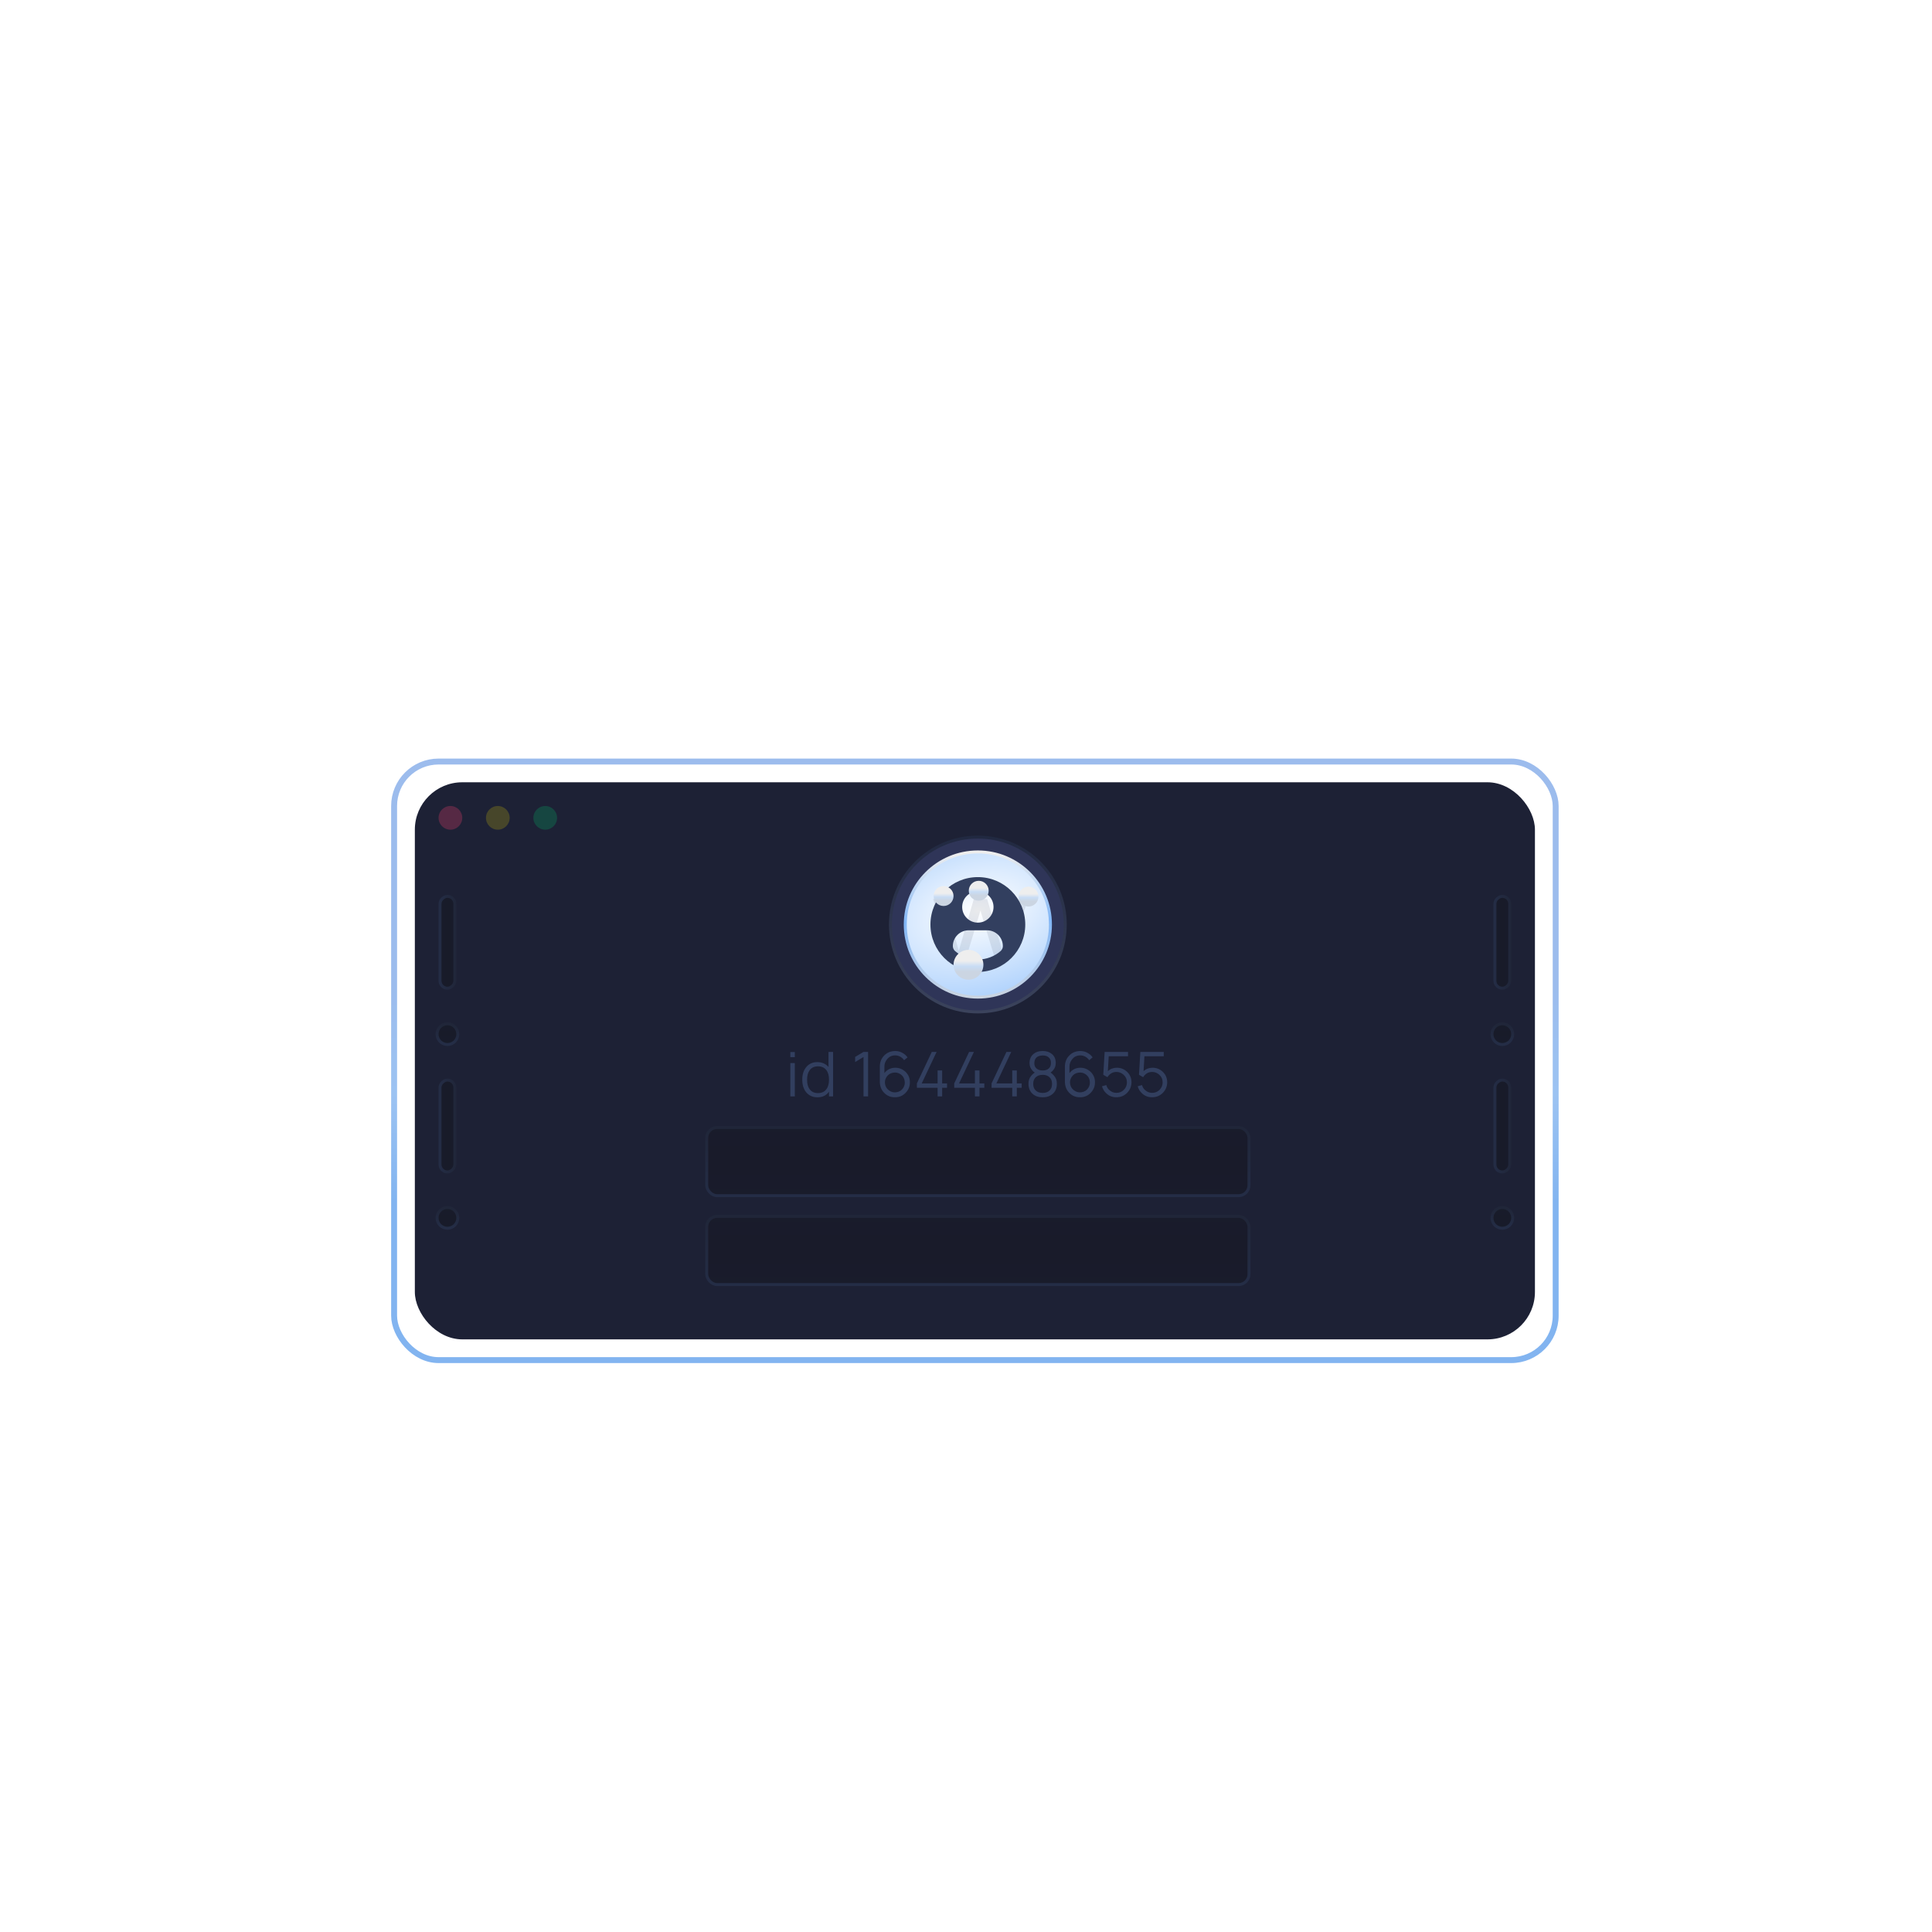<svg width="326" height="326" viewBox="0 0 326 326" fill="none" xmlns="http://www.w3.org/2000/svg">
<rect x="70" y="132" width="189" height="94" rx="8" fill="#1D2135"/>
<path d="M133.358 177.521H134.118V178.375H133.358V177.521ZM133.358 179.375H134.118V185H133.358V179.375ZM139.8 177.5H140.571V185H139.883V184.208C139.439 184.84 138.789 185.156 137.935 185.156C137.116 185.156 136.466 184.854 135.987 184.25C135.578 183.722 135.373 183.031 135.373 182.177C135.373 181.33 135.578 180.646 135.987 180.125C136.453 179.521 137.091 179.219 137.904 179.219C138.682 179.219 139.314 179.49 139.8 180.031V177.5ZM139.425 183.812C139.73 183.431 139.883 182.885 139.883 182.177C139.883 181.483 139.73 180.941 139.425 180.552C139.098 180.135 138.633 179.927 138.029 179.927C137.404 179.927 136.932 180.149 136.612 180.594C136.328 180.976 136.185 181.503 136.185 182.177C136.185 182.872 136.324 183.403 136.602 183.771C136.928 184.222 137.4 184.448 138.019 184.448C138.63 184.448 139.098 184.236 139.425 183.812ZM145.709 177.5H146.479V185H145.709V178.354L144.292 179.208V178.344L145.709 177.5ZM153.136 178.417L152.552 178.896C152.386 178.646 152.17 178.448 151.907 178.302C151.643 178.156 151.358 178.083 151.052 178.083C150.469 178.083 150.007 178.309 149.667 178.76C149.375 179.108 149.229 179.521 149.229 180V181.062C149.709 180.465 150.323 180.167 151.073 180.167C151.726 180.167 152.299 180.396 152.792 180.854C153.299 181.347 153.545 181.944 153.532 182.646C153.532 183.319 153.292 183.903 152.813 184.396C152.327 184.91 151.723 185.16 151 185.146C150.271 185.16 149.657 184.899 149.157 184.365C148.691 183.878 148.459 183.253 148.459 182.49V180C148.459 179.229 148.702 178.601 149.188 178.115C149.66 177.615 150.282 177.358 151.052 177.344C151.476 177.344 151.868 177.441 152.229 177.635C152.598 177.823 152.9 178.083 153.136 178.417ZM151.271 184.302C151.764 184.226 152.143 183.983 152.407 183.573C152.643 183.205 152.723 182.806 152.646 182.375C152.577 181.91 152.348 181.542 151.959 181.271C151.584 181.014 151.17 180.924 150.719 181C150.24 181.076 149.868 181.312 149.604 181.708C149.354 182.076 149.268 182.483 149.344 182.927C149.414 183.351 149.625 183.698 149.979 183.969C150.368 184.267 150.799 184.378 151.271 184.302ZM158.976 182.812H159.799V183.552H158.976V185H158.205V183.552H154.715V182.812L157.226 177.5H158.038L155.528 182.812H158.205V180.625H158.976V182.812ZM165.274 182.812H166.097V183.552H165.274V185H164.504V183.552H161.014V182.812L163.524 177.5H164.337L161.826 182.812H164.504V180.625H165.274V182.812ZM171.573 182.812H172.396V183.552H171.573V185H170.802V183.552H167.313V182.812L169.823 177.5H170.636L168.125 182.812H170.802V180.625H171.573V182.812ZM173.717 179.365C173.731 178.698 173.964 178.184 174.415 177.823C174.797 177.503 175.304 177.344 175.936 177.344C176.568 177.344 177.075 177.503 177.457 177.823C177.915 178.17 178.144 178.684 178.144 179.365C178.144 179.878 177.984 180.299 177.665 180.625C177.54 180.771 177.408 180.889 177.269 180.979C177.512 181.139 177.7 181.309 177.832 181.49C178.179 181.865 178.346 182.333 178.332 182.896C178.332 183.611 178.096 184.174 177.623 184.583C177.193 184.965 176.63 185.156 175.936 185.156C175.241 185.156 174.679 184.965 174.248 184.583C173.79 184.174 173.554 183.611 173.54 182.896C173.526 182.347 173.689 181.878 174.03 181.49C174.175 181.309 174.366 181.139 174.603 180.979C174.457 180.896 174.321 180.778 174.196 180.625C173.877 180.285 173.717 179.865 173.717 179.365ZM174.53 179.365C174.516 179.774 174.644 180.087 174.915 180.302C175.158 180.517 175.498 180.625 175.936 180.625C176.373 180.625 176.714 180.517 176.957 180.302C177.207 180.094 177.332 179.781 177.332 179.365C177.346 178.962 177.217 178.646 176.946 178.417C176.71 178.201 176.373 178.094 175.936 178.094C175.498 178.108 175.158 178.215 174.915 178.417C174.672 178.632 174.544 178.948 174.53 179.365ZM177.092 184.01C177.377 183.753 177.519 183.382 177.519 182.896C177.519 182.41 177.377 182.035 177.092 181.771C176.814 181.5 176.429 181.365 175.936 181.365C175.45 181.365 175.061 181.5 174.769 181.771C174.484 182.035 174.342 182.41 174.342 182.896C174.342 183.382 174.484 183.753 174.769 184.01C175.061 184.281 175.45 184.417 175.936 184.417C176.429 184.417 176.814 184.281 177.092 184.01ZM184.366 178.417L183.783 178.896C183.616 178.646 183.401 178.448 183.137 178.302C182.873 178.156 182.588 178.083 182.283 178.083C181.7 178.083 181.238 178.309 180.897 178.76C180.606 179.108 180.46 179.521 180.46 180V181.062C180.939 180.465 181.554 180.167 182.304 180.167C182.956 180.167 183.529 180.396 184.022 180.854C184.529 181.347 184.776 181.944 184.762 182.646C184.762 183.319 184.522 183.903 184.043 184.396C183.557 184.91 182.953 185.16 182.231 185.146C181.502 185.16 180.887 184.899 180.387 184.365C179.922 183.878 179.689 183.253 179.689 182.49V180C179.689 179.229 179.932 178.601 180.418 178.115C180.891 177.615 181.512 177.358 182.283 177.344C182.706 177.344 183.099 177.441 183.46 177.635C183.828 177.823 184.13 178.083 184.366 178.417ZM182.502 184.302C182.995 184.226 183.373 183.983 183.637 183.573C183.873 183.205 183.953 182.806 183.877 182.375C183.807 181.91 183.578 181.542 183.189 181.271C182.814 181.014 182.401 180.924 181.95 181C181.47 181.076 181.099 181.312 180.835 181.708C180.585 182.076 180.498 182.483 180.575 182.927C180.644 183.351 180.856 183.698 181.21 183.969C181.599 184.267 182.029 184.378 182.502 184.302ZM186.394 177.5H190.341V178.229H187.081L186.935 180.74C187.359 180.358 187.866 180.167 188.456 180.167C189.088 180.167 189.64 180.375 190.112 180.792C190.654 181.278 190.925 181.896 190.925 182.646C190.911 183.34 190.661 183.931 190.175 184.417C189.689 184.903 189.091 185.146 188.383 185.146C187.716 185.16 187.144 184.937 186.664 184.479C186.317 184.16 186.078 183.764 185.946 183.292L186.675 183.094C186.772 183.448 186.949 183.733 187.206 183.948C187.546 184.253 187.939 184.406 188.383 184.406C188.876 184.406 189.293 184.236 189.633 183.896C189.98 183.549 190.154 183.132 190.154 182.646C190.154 182.118 189.96 181.681 189.571 181.333C189.216 181.028 188.821 180.875 188.383 180.875C187.953 180.875 187.581 181.01 187.269 181.281C187.102 181.427 186.966 181.587 186.862 181.76L186.164 181.354L186.394 177.5ZM192.419 177.5H196.367V178.229H193.106L192.961 180.74C193.384 180.358 193.891 180.167 194.481 180.167C195.113 180.167 195.665 180.375 196.138 180.792C196.679 181.278 196.95 181.896 196.95 182.646C196.936 183.34 196.686 183.931 196.2 184.417C195.714 184.903 195.117 185.146 194.409 185.146C193.742 185.16 193.169 184.937 192.69 184.479C192.343 184.16 192.103 183.764 191.971 183.292L192.7 183.094C192.797 183.448 192.975 183.733 193.231 183.948C193.572 184.253 193.964 184.406 194.409 184.406C194.902 184.406 195.318 184.236 195.659 183.896C196.006 183.549 196.179 183.132 196.179 182.646C196.179 182.118 195.985 181.681 195.596 181.333C195.242 181.028 194.846 180.875 194.409 180.875C193.978 180.875 193.606 181.01 193.294 181.281C193.127 181.427 192.992 181.587 192.888 181.76L192.19 181.354L192.419 177.5Z" fill="#323F5F"/>
<circle cx="76" cy="138" r="2" fill="#562944"/>
<circle cx="84" cy="138" r="2" fill="#47462A"/>
<circle cx="92" cy="138" r="2" fill="#164641"/>
<rect x="119.25" y="190.25" width="91.5" height="11.5" rx="1.75" fill="url(#paint0_linear_4522_15747)" stroke="url(#paint1_linear_4522_15747)" stroke-width="0.5"/>
<rect x="119.25" y="205.25" width="91.5" height="11.5" rx="1.75" fill="url(#paint2_linear_4522_15747)" stroke="url(#paint3_linear_4522_15747)" stroke-width="0.5"/>
<rect x="66.5" y="128.5" width="196" height="101" rx="7.5" stroke="url(#paint4_linear_4522_15747)"/>
<rect x="76.75" y="151.25" width="15.5" height="2.5" rx="1.25" transform="rotate(90 76.75 151.25)" fill="url(#paint5_linear_4522_15747)" stroke="url(#paint6_linear_4522_15747)" stroke-width="0.5"/>
<rect x="76.75" y="182.25" width="15.5" height="2.5" rx="1.25" transform="rotate(90 76.75 182.25)" fill="url(#paint7_linear_4522_15747)" stroke="url(#paint8_linear_4522_15747)" stroke-width="0.5"/>
<circle cx="75.5" cy="174.5" r="1.75" fill="url(#paint9_linear_4522_15747)" stroke="url(#paint10_linear_4522_15747)" stroke-width="0.5"/>
<circle cx="75.5" cy="205.5" r="1.75" fill="url(#paint11_linear_4522_15747)" stroke="url(#paint12_linear_4522_15747)" stroke-width="0.5"/>
<rect x="254.75" y="151.25" width="15.5" height="2.5" rx="1.25" transform="rotate(90 254.75 151.25)" fill="url(#paint13_linear_4522_15747)" stroke="url(#paint14_linear_4522_15747)" stroke-width="0.5"/>
<rect x="254.75" y="182.25" width="15.5" height="2.5" rx="1.25" transform="rotate(90 254.75 182.25)" fill="url(#paint15_linear_4522_15747)" stroke="url(#paint16_linear_4522_15747)" stroke-width="0.5"/>
<circle cx="253.5" cy="174.5" r="1.75" fill="url(#paint17_linear_4522_15747)" stroke="url(#paint18_linear_4522_15747)" stroke-width="0.5"/>
<circle cx="253.5" cy="205.5" r="1.75" fill="url(#paint19_linear_4522_15747)" stroke="url(#paint20_linear_4522_15747)" stroke-width="0.5"/>
<circle cx="165" cy="156" r="14.75" fill="#2F3558" stroke="url(#paint21_linear_4522_15747)" stroke-width="0.5"/>
<circle cx="165" cy="156" r="12.25" fill="url(#paint22_radial_4522_15747)" stroke="url(#paint23_linear_4522_15747)" stroke-width="0.5"/>
<g opacity="0.1" filter="url(#filter0_f_4522_15747)">
<path d="M157.445 151.688H159.321L161.782 160.444L164.322 151.688H166.569L169.128 160.444L171.55 151.688H173.445L170.241 162.058H167.975L165.436 153.655L162.896 162.058H160.649L157.445 151.688Z" fill="#232A3C"/>
</g>
<g clip-path="url(#clip0_4522_15747)">
<path d="M165 148C160.582 148 157 151.582 157 156C157 160.418 160.582 164 165 164C169.419 164 173 160.418 173 156C173 151.582 169.419 148 165 148ZM165 150.392C166.462 150.392 167.646 151.577 167.646 153.039C167.646 154.5 166.462 155.685 165 155.685C163.539 155.685 162.354 154.5 162.354 153.039C162.354 151.577 163.539 150.392 165 150.392ZM164.998 161.908C163.54 161.908 162.205 161.377 161.175 160.498C160.924 160.284 160.779 159.971 160.779 159.641C160.779 158.159 161.979 156.974 163.461 156.974H166.54C168.022 156.974 169.217 158.159 169.217 159.641C169.217 159.971 169.073 160.284 168.822 160.498C167.792 161.377 166.457 161.908 164.998 161.908Z" fill="#323F5F"/>
</g>
<g filter="url(#filter1_f_4522_15747)">
<circle cx="163.417" cy="162.796" r="2.519" fill="url(#paint24_linear_4522_15747)"/>
</g>
<g filter="url(#filter2_f_4522_15747)">
<circle cx="159.218" cy="151.195" r="1.679" fill="url(#paint25_linear_4522_15747)"/>
</g>
<g filter="url(#filter3_f_4522_15747)">
<circle cx="173.546" cy="151.288" r="1.679" fill="url(#paint26_linear_4522_15747)"/>
</g>
<g filter="url(#filter4_f_4522_15747)">
<circle cx="165.148" cy="150.304" r="1.679" fill="url(#paint27_linear_4522_15747)"/>
</g>
<defs>
<filter id="filter0_f_4522_15747" x="127.445" y="121.688" width="76" height="70.371" filterUnits="userSpaceOnUse" color-interpolation-filters="sRGB">
<feFlood flood-opacity="0" result="BackgroundImageFix"/>
<feBlend mode="normal" in="SourceGraphic" in2="BackgroundImageFix" result="shape"/>
<feGaussianBlur stdDeviation="15" result="effect1_foregroundBlur_4522_15747"/>
</filter>
<filter id="filter1_f_4522_15747" x="0.898" y="0.277" width="325.037" height="325.037" filterUnits="userSpaceOnUse" color-interpolation-filters="sRGB">
<feFlood flood-opacity="0" result="BackgroundImageFix"/>
<feBlend mode="normal" in="SourceGraphic" in2="BackgroundImageFix" result="shape"/>
<feGaussianBlur stdDeviation="80" result="effect1_foregroundBlur_4522_15747"/>
</filter>
<filter id="filter2_f_4522_15747" x="113.539" y="105.516" width="91.358" height="91.358" filterUnits="userSpaceOnUse" color-interpolation-filters="sRGB">
<feFlood flood-opacity="0" result="BackgroundImageFix"/>
<feBlend mode="normal" in="SourceGraphic" in2="BackgroundImageFix" result="shape"/>
<feGaussianBlur stdDeviation="22" result="effect1_foregroundBlur_4522_15747"/>
</filter>
<filter id="filter3_f_4522_15747" x="127.867" y="105.609" width="91.358" height="91.358" filterUnits="userSpaceOnUse" color-interpolation-filters="sRGB">
<feFlood flood-opacity="0" result="BackgroundImageFix"/>
<feBlend mode="normal" in="SourceGraphic" in2="BackgroundImageFix" result="shape"/>
<feGaussianBlur stdDeviation="22" result="effect1_foregroundBlur_4522_15747"/>
</filter>
<filter id="filter4_f_4522_15747" x="119.469" y="104.625" width="91.358" height="91.358" filterUnits="userSpaceOnUse" color-interpolation-filters="sRGB">
<feFlood flood-opacity="0" result="BackgroundImageFix"/>
<feBlend mode="normal" in="SourceGraphic" in2="BackgroundImageFix" result="shape"/>
<feGaussianBlur stdDeviation="22" result="effect1_foregroundBlur_4522_15747"/>
</filter>
<linearGradient id="paint0_linear_4522_15747" x1="165" y1="177.077" x2="165" y2="214.923" gradientUnits="userSpaceOnUse">
<stop stop-color="#191D2E"/>
<stop offset="0.494" stop-color="#191B2A"/>
<stop offset="1" stop-color="#191D2E"/>
</linearGradient>
<linearGradient id="paint1_linear_4522_15747" x1="165" y1="190" x2="165" y2="202" gradientUnits="userSpaceOnUse">
<stop stop-color="#202639"/>
<stop offset="1" stop-color="#242D46"/>
</linearGradient>
<linearGradient id="paint2_linear_4522_15747" x1="165" y1="192.077" x2="165" y2="229.923" gradientUnits="userSpaceOnUse">
<stop stop-color="#191D2E"/>
<stop offset="0.494" stop-color="#191B2A"/>
<stop offset="1" stop-color="#191D2E"/>
</linearGradient>
<linearGradient id="paint3_linear_4522_15747" x1="165" y1="205" x2="165" y2="217" gradientUnits="userSpaceOnUse">
<stop stop-color="#202639"/>
<stop offset="1" stop-color="#242D46"/>
</linearGradient>
<linearGradient id="paint4_linear_4522_15747" x1="164.5" y1="165.643" x2="164.5" y2="202.679" gradientUnits="userSpaceOnUse">
<stop stop-color="#9CBCED"/>
<stop offset="0.51" stop-color="#9CC3F2"/>
<stop offset="1" stop-color="#82B4F0"/>
</linearGradient>
<linearGradient id="paint5_linear_4522_15747" x1="85" y1="147.769" x2="85" y2="157.231" gradientUnits="userSpaceOnUse">
<stop stop-color="#191D2E"/>
<stop offset="0.494" stop-color="#181B29"/>
<stop offset="1" stop-color="#191D2E"/>
</linearGradient>
<linearGradient id="paint6_linear_4522_15747" x1="85" y1="151" x2="85" y2="154" gradientUnits="userSpaceOnUse">
<stop stop-color="#202639"/>
<stop offset="1" stop-color="#242D46"/>
</linearGradient>
<linearGradient id="paint7_linear_4522_15747" x1="85" y1="178.769" x2="85" y2="188.231" gradientUnits="userSpaceOnUse">
<stop stop-color="#191D2E"/>
<stop offset="0.494" stop-color="#181B29"/>
<stop offset="1" stop-color="#191D2E"/>
</linearGradient>
<linearGradient id="paint8_linear_4522_15747" x1="85" y1="182" x2="85" y2="185" gradientUnits="userSpaceOnUse">
<stop stop-color="#202639"/>
<stop offset="1" stop-color="#242D46"/>
</linearGradient>
<linearGradient id="paint9_linear_4522_15747" x1="75.5" y1="169.769" x2="75.5" y2="179.231" gradientUnits="userSpaceOnUse">
<stop stop-color="#191D2E"/>
<stop offset="0.494" stop-color="#181B29"/>
<stop offset="1" stop-color="#191D2E"/>
</linearGradient>
<linearGradient id="paint10_linear_4522_15747" x1="75.5" y1="173" x2="75.5" y2="176" gradientUnits="userSpaceOnUse">
<stop stop-color="#202639"/>
<stop offset="1" stop-color="#242D46"/>
</linearGradient>
<linearGradient id="paint11_linear_4522_15747" x1="75.5" y1="200.769" x2="75.5" y2="210.231" gradientUnits="userSpaceOnUse">
<stop stop-color="#191D2E"/>
<stop offset="0.494" stop-color="#181B29"/>
<stop offset="1" stop-color="#191D2E"/>
</linearGradient>
<linearGradient id="paint12_linear_4522_15747" x1="75.5" y1="204" x2="75.5" y2="207" gradientUnits="userSpaceOnUse">
<stop stop-color="#202639"/>
<stop offset="1" stop-color="#242D46"/>
</linearGradient>
<linearGradient id="paint13_linear_4522_15747" x1="263" y1="147.769" x2="263" y2="157.231" gradientUnits="userSpaceOnUse">
<stop stop-color="#191D2E"/>
<stop offset="0.494" stop-color="#181B29"/>
<stop offset="1" stop-color="#191D2E"/>
</linearGradient>
<linearGradient id="paint14_linear_4522_15747" x1="263" y1="151" x2="263" y2="154" gradientUnits="userSpaceOnUse">
<stop stop-color="#202639"/>
<stop offset="1" stop-color="#242D46"/>
</linearGradient>
<linearGradient id="paint15_linear_4522_15747" x1="263" y1="178.769" x2="263" y2="188.231" gradientUnits="userSpaceOnUse">
<stop stop-color="#191D2E"/>
<stop offset="0.494" stop-color="#181B29"/>
<stop offset="1" stop-color="#191D2E"/>
</linearGradient>
<linearGradient id="paint16_linear_4522_15747" x1="263" y1="182" x2="263" y2="185" gradientUnits="userSpaceOnUse">
<stop stop-color="#202639"/>
<stop offset="1" stop-color="#242D46"/>
</linearGradient>
<linearGradient id="paint17_linear_4522_15747" x1="253.5" y1="169.769" x2="253.5" y2="179.231" gradientUnits="userSpaceOnUse">
<stop stop-color="#191D2E"/>
<stop offset="0.494" stop-color="#181B29"/>
<stop offset="1" stop-color="#191D2E"/>
</linearGradient>
<linearGradient id="paint18_linear_4522_15747" x1="253.5" y1="173" x2="253.5" y2="176" gradientUnits="userSpaceOnUse">
<stop stop-color="#202639"/>
<stop offset="1" stop-color="#242D46"/>
</linearGradient>
<linearGradient id="paint19_linear_4522_15747" x1="253.5" y1="200.769" x2="253.5" y2="210.231" gradientUnits="userSpaceOnUse">
<stop stop-color="#191D2E"/>
<stop offset="0.494" stop-color="#181B29"/>
<stop offset="1" stop-color="#191D2E"/>
</linearGradient>
<linearGradient id="paint20_linear_4522_15747" x1="253.5" y1="204" x2="253.5" y2="207" gradientUnits="userSpaceOnUse">
<stop stop-color="#202639"/>
<stop offset="1" stop-color="#242D46"/>
</linearGradient>
<linearGradient id="paint21_linear_4522_15747" x1="165" y1="141" x2="165" y2="171" gradientUnits="userSpaceOnUse">
<stop stop-color="#212941"/>
<stop offset="1" stop-color="#3B435C"/>
</linearGradient>
<radialGradient id="paint22_radial_4522_15747" cx="0" cy="0" r="1" gradientUnits="userSpaceOnUse" gradientTransform="translate(165 153.706) rotate(-104.328) scale(75.587 122.806)">
<stop stop-color="white"/>
<stop offset="0.51" stop-color="#318BF8"/>
<stop offset="1" stop-color="white"/>
<stop offset="1" stop-color="#318EFE"/>
</radialGradient>
<linearGradient id="paint23_linear_4522_15747" x1="166.059" y1="144" x2="166.412" y2="168.353" gradientUnits="userSpaceOnUse">
<stop stop-color="#EEEEEE"/>
<stop offset="0.47" stop-color="#81B6F6"/>
<stop offset="1" stop-color="#CBD5E2"/>
</linearGradient>
<linearGradient id="paint24_linear_4522_15747" x1="163.417" y1="162.136" x2="163.417" y2="163.965" gradientUnits="userSpaceOnUse">
<stop stop-color="#EEEEEE"/>
<stop offset="0.51" stop-color="#C8DCF5"/>
<stop offset="1" stop-color="#CBD5E2"/>
</linearGradient>
<linearGradient id="paint25_linear_4522_15747" x1="159.218" y1="150.755" x2="159.218" y2="151.974" gradientUnits="userSpaceOnUse">
<stop stop-color="#EEEEEE"/>
<stop offset="0.51" stop-color="#C8DCF5"/>
<stop offset="1" stop-color="#CBD5E2"/>
</linearGradient>
<linearGradient id="paint26_linear_4522_15747" x1="173.546" y1="150.849" x2="173.546" y2="152.068" gradientUnits="userSpaceOnUse">
<stop stop-color="#EEEEEE"/>
<stop offset="0.51" stop-color="#C8DCF5"/>
<stop offset="1" stop-color="#CBD5E2"/>
</linearGradient>
<linearGradient id="paint27_linear_4522_15747" x1="165.148" y1="149.864" x2="165.148" y2="151.084" gradientUnits="userSpaceOnUse">
<stop stop-color="#EEEEEE"/>
<stop offset="0.51" stop-color="#C8DCF5"/>
<stop offset="1" stop-color="#CBD5E2"/>
</linearGradient>
<clipPath id="clip0_4522_15747">
<rect width="16" height="16" fill="white" transform="translate(157 148)"/>
</clipPath>
</defs>
</svg>
